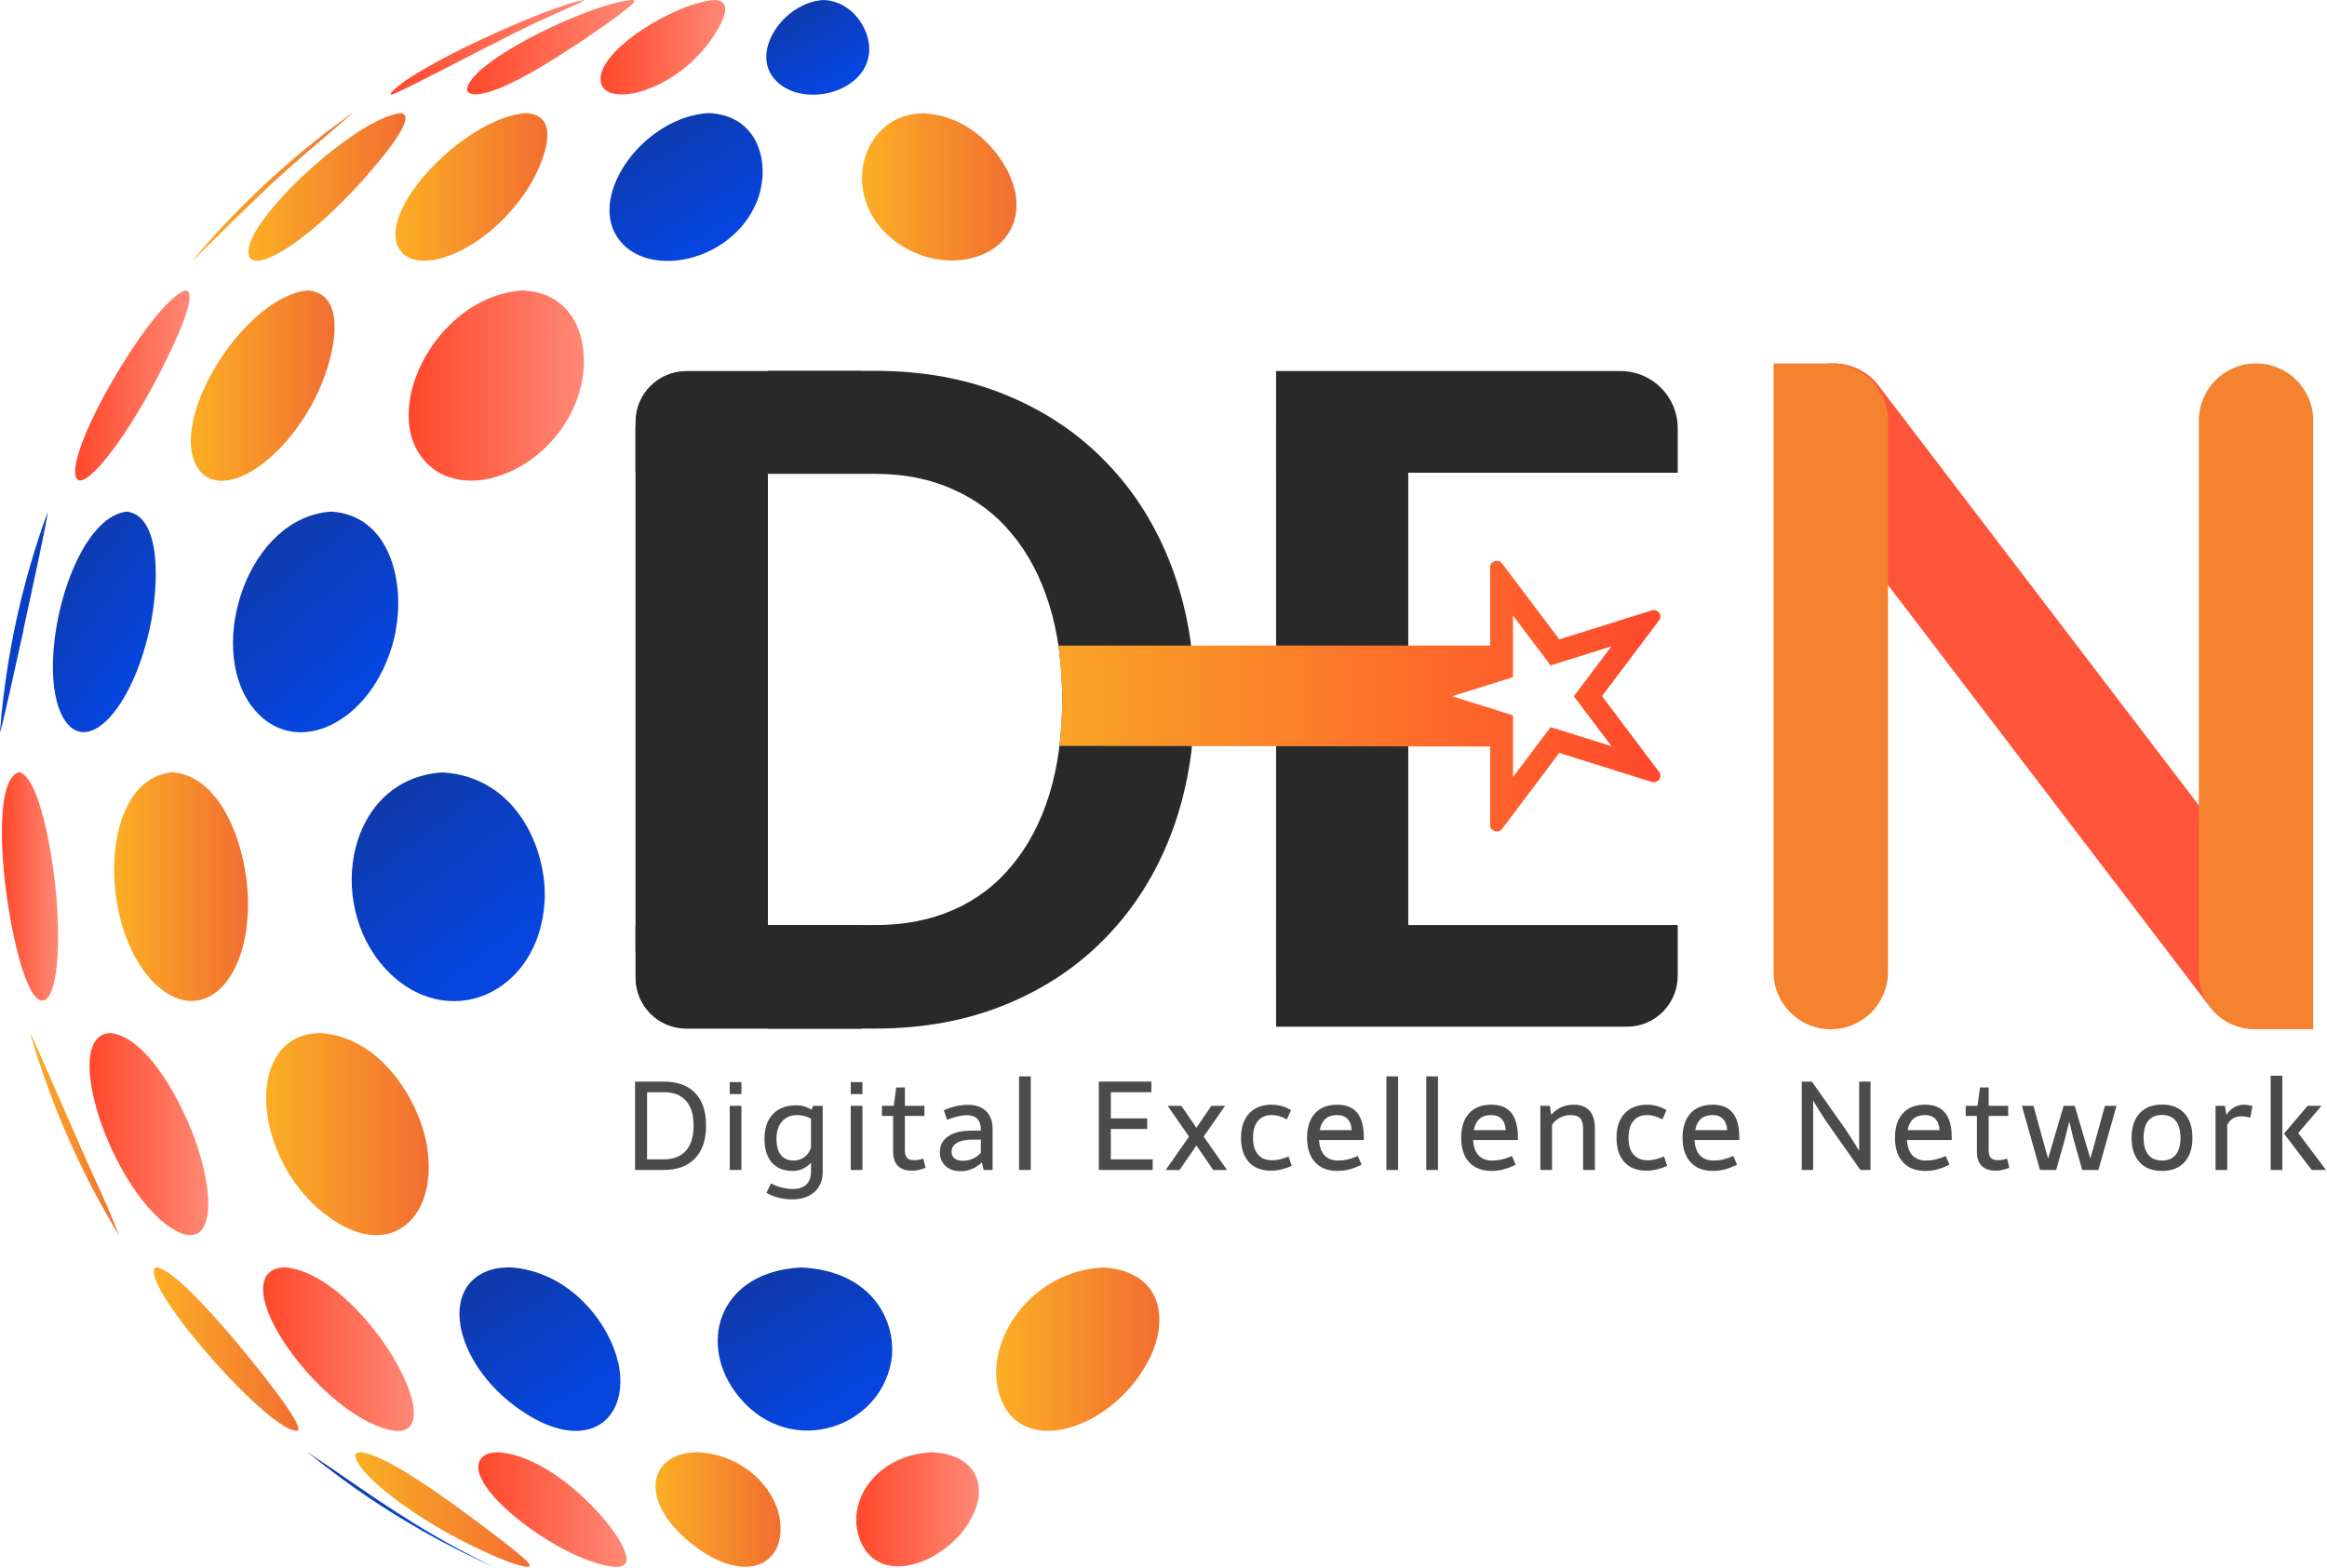 <svg xmlns="http://www.w3.org/2000/svg" width="807" height="544" viewBox="0 0 807 544" fill="none"><path d="M620.213 157.646C613.622 149.004 615.283 136.655 623.925 130.064C632.566 123.472 644.915 125.134 651.507 133.775L797.56 325.249C804.151 333.89 802.489 346.239 793.848 352.831C785.206 359.422 772.858 357.761 766.266 349.119L620.213 157.646Z" fill="#FF563B"></path><path d="M615.082 126.068H634.917C645.872 126.068 654.752 134.948 654.752 145.903V337.202C654.752 348.157 645.872 357.037 634.917 357.037C623.963 357.037 615.082 348.157 615.082 337.202V126.068Z" fill="#F5822E"></path><path d="M442.545 148.079H488.386V336.783H442.545V148.079Z" fill="#292929"></path><path d="M442.545 163.972L442.545 128.709L561.997 128.709C572.951 128.709 581.832 137.59 581.832 148.545V163.972L442.545 163.972Z" fill="#292929"></path><path d="M442.545 320.887L442.545 356.15L564.201 356.15C573.938 356.15 581.832 348.256 581.832 338.518V320.887L442.545 320.887Z" fill="#292929"></path><path d="M762.549 145.897C762.549 134.942 771.429 126.062 782.384 126.062C793.339 126.062 802.219 134.942 802.219 145.897V357.031H781.943C771.232 357.031 762.549 348.348 762.549 337.637V145.897Z" fill="#F5822E"></path><path d="M414.259 242.547C414.259 259.269 411.625 274.674 406.356 288.762C401.087 302.736 393.585 314.762 383.85 324.841C374.229 334.92 362.603 342.766 348.973 348.378C335.344 353.991 320.225 356.797 303.617 356.797H266.305V128.641H303.617C320.225 128.641 335.344 131.447 348.973 137.06C362.603 142.672 374.229 150.517 383.85 160.597C393.585 170.676 401.087 182.702 406.356 196.675C411.625 210.649 414.259 225.939 414.259 242.547ZM368.387 242.547C368.387 230.406 366.898 219.525 363.92 209.904C360.942 200.283 356.647 192.094 351.035 185.336C345.537 178.579 338.78 173.425 330.762 169.874C322.745 166.209 313.696 164.376 303.617 164.376H265.82V320.89H303.617C313.696 320.89 322.745 319.114 330.762 315.564C338.78 312.013 345.537 306.859 351.035 300.101C356.647 293.344 360.942 285.154 363.92 275.533C366.898 265.798 368.387 254.802 368.387 242.547Z" fill="#292929"></path><path d="M220.402 163.974L220.402 146.342C220.402 136.605 228.296 128.711 238.034 128.711L298.861 128.711L298.861 163.974L220.402 163.974Z" fill="#292929"></path><path d="M220.402 320.891V339.193C220.402 348.931 228.296 356.825 238.034 356.825H298.861V320.891L220.402 320.891Z" fill="#292929"></path><path d="M220.402 148.082L220.402 329.708C220.402 339.446 228.296 347.339 238.034 347.339H266.244L266.244 148.082L220.402 148.082Z" fill="#292929"></path><path d="M230.145 375.195C234.903 375.195 238.541 376.505 241.061 379.126C243.595 381.732 244.861 385.501 244.861 390.432C244.861 395.363 243.58 399.167 241.019 401.844C238.471 404.507 234.846 405.838 230.145 405.838H220.242V375.195H230.145ZM230.145 402.161C233.523 402.161 236.099 401.168 237.873 399.181C239.646 397.181 240.533 394.264 240.533 390.432C240.533 386.656 239.653 383.789 237.894 381.831C236.134 379.858 233.551 378.872 230.145 378.872H224.402V402.161H230.145Z" fill="#4B4B4B"></path><path d="M253.072 375.364H257.126V379.527H253.072V375.364ZM253.072 383.585H257.126V405.838H253.072V383.585Z" fill="#4B4B4B"></path><path d="M276.232 383.416C277.217 383.416 278.161 383.557 279.061 383.838C279.976 384.106 280.779 384.486 281.468 384.98L281.954 383.585H285.311V406.451C285.311 409.424 284.361 411.763 282.461 413.467C280.561 415.186 277.971 416.046 274.691 416.046C273.044 416.046 271.446 415.841 269.898 415.433C268.364 415.038 267.005 414.482 265.823 413.763L267.343 410.509C268.385 411.086 269.602 411.551 270.996 411.903C272.389 412.27 273.705 412.453 274.944 412.453C276.957 412.453 278.512 411.939 279.61 410.91C280.708 409.896 281.257 408.438 281.257 406.536V403.323C279.498 405.225 277.379 406.176 274.902 406.176C271.791 406.176 269.384 405.211 267.681 403.281C265.978 401.351 265.126 398.611 265.126 395.06C265.126 391.369 266.09 388.509 268.019 386.48C269.947 384.437 272.685 383.416 276.232 383.416ZM276.464 386.797C274.24 386.797 272.488 387.537 271.207 389.016C269.926 390.481 269.286 392.496 269.286 395.06C269.286 397.455 269.792 399.308 270.806 400.618C271.833 401.928 273.283 402.584 275.155 402.584C276.591 402.584 277.851 402.189 278.935 401.4C280.019 400.611 280.793 399.519 281.257 398.124V388.086C280.596 387.678 279.836 387.361 278.977 387.135C278.132 386.91 277.295 386.797 276.464 386.797Z" fill="#4B4B4B"></path><path d="M295.042 375.364H299.096V379.527H295.042V375.364ZM295.042 383.585H299.096V405.838H295.042V383.585Z" fill="#4B4B4B"></path><path d="M320.968 405.098C319.293 405.761 317.738 406.092 316.302 406.092C314.162 406.092 312.529 405.542 311.403 404.443C310.291 403.33 309.735 401.703 309.735 399.562V387.093H305.85V383.585H309.947L310.812 377.224H313.81V383.585H320.588V387.093H313.81V398.906C313.81 400.174 314.057 401.083 314.549 401.633C315.056 402.182 315.887 402.457 317.041 402.457C318.054 402.457 319.11 402.274 320.208 401.907L320.968 405.098Z" fill="#4B4B4B"></path><path d="M335.577 383.247C338.35 383.247 340.482 383.979 341.974 385.444C343.48 386.896 344.234 388.974 344.234 391.679V405.838H341.109L340.517 403.239C338.35 405.253 335.915 406.261 333.212 406.261C330.988 406.261 329.221 405.662 327.912 404.464C326.603 403.267 325.949 401.661 325.949 399.646C325.949 397.307 326.906 395.483 328.82 394.173C330.734 392.862 333.423 392.207 336.886 392.207H340.158V391.594C340.046 388.424 338.42 386.839 335.281 386.839C334.324 386.839 333.247 386.987 332.051 387.283C330.854 387.565 329.651 387.952 328.44 388.445L327.321 385.149C328.616 384.543 329.981 384.078 331.417 383.754C332.867 383.416 334.254 383.247 335.577 383.247ZM337.139 395.314C334.887 395.314 333.134 395.687 331.882 396.434C330.629 397.166 330.003 398.195 330.003 399.519C330.003 400.534 330.347 401.316 331.037 401.865C331.727 402.4 332.691 402.668 333.93 402.668C335.112 402.668 336.266 402.422 337.393 401.928C338.519 401.421 339.441 400.745 340.158 399.9V395.314H337.139Z" fill="#4B4B4B"></path><path d="M353.416 373.377H357.47V405.838H353.416V373.377Z" fill="#4B4B4B"></path><path d="M385.23 387.959H397.856V391.637H385.23V402.161H399.756V405.838H381.07V375.195H399.292V378.872H385.23V387.959Z" fill="#4B4B4B"></path><path d="M404.272 405.838L412.359 394.278L404.927 383.585H409.678L414.914 391.214L420.108 383.585H424.859L417.427 394.278L425.513 405.838L420.763 405.88L414.914 397.364L409.044 405.88L404.272 405.838Z" fill="#4B4B4B"></path><path d="M441.03 383.204C443.352 383.204 445.583 383.824 447.723 385.064L446.308 388.319C444.492 387.304 442.733 386.797 441.03 386.797C438.961 386.797 437.363 387.48 436.237 388.847C435.111 390.214 434.548 392.158 434.548 394.68C434.548 397.216 435.125 399.153 436.279 400.491C437.433 401.83 439.101 402.499 441.283 402.499C442.085 402.499 442.986 402.379 443.986 402.14C444.985 401.886 445.942 401.562 446.857 401.168L447.955 404.401C446.857 404.922 445.675 405.338 444.408 405.648C443.141 405.944 441.945 406.092 440.819 406.092C437.497 406.092 434.928 405.098 433.112 403.112C431.296 401.125 430.388 398.315 430.388 394.68C430.388 391.073 431.324 388.262 433.196 386.248C435.068 384.219 437.68 383.204 441.03 383.204Z" fill="#4B4B4B"></path><path d="M457.454 395.441C457.567 397.751 458.186 399.519 459.312 400.745C460.438 401.971 462.022 402.584 464.063 402.584C465.189 402.584 466.273 402.464 467.314 402.224C468.37 401.985 469.567 401.576 470.904 400.999L472.192 404.021C470.658 404.767 469.222 405.317 467.885 405.669C466.547 406.007 465.203 406.176 463.852 406.176C460.502 406.176 457.905 405.169 456.061 403.154C454.217 401.139 453.295 398.315 453.295 394.68C453.295 391.045 454.202 388.227 456.018 386.226C457.834 384.212 460.403 383.204 463.725 383.204C466.836 383.204 469.151 384.141 470.672 386.015C472.206 387.889 472.973 390.728 472.973 394.532V395.441H457.454ZM468.771 392.038C468.659 390.305 468.166 389.002 467.293 388.128C466.435 387.241 465.245 386.797 463.725 386.797C460.347 386.797 458.327 388.544 457.665 392.038H468.771Z" fill="#4B4B4B"></path><path d="M480.804 373.377H484.858V405.838H480.804V373.377Z" fill="#4B4B4B"></path><path d="M494.631 373.377H498.685V405.838H494.631V373.377Z" fill="#4B4B4B"></path><path d="M510.887 395.441C510.999 397.751 511.619 399.519 512.745 400.745C513.871 401.971 515.454 402.584 517.495 402.584C518.621 402.584 519.705 402.464 520.747 402.224C521.803 401.985 522.999 401.576 524.336 400.999L525.624 404.021C524.09 404.767 522.654 405.317 521.317 405.669C519.98 406.007 518.636 406.176 517.284 406.176C513.934 406.176 511.337 405.169 509.493 403.154C507.649 401.139 506.727 398.315 506.727 394.68C506.727 391.045 507.635 388.227 509.451 386.226C511.267 384.212 513.836 383.204 517.158 383.204C520.268 383.204 522.584 384.141 524.104 386.015C525.638 387.889 526.406 390.728 526.406 394.532V395.441H510.887ZM522.204 392.038C522.091 390.305 521.599 389.002 520.726 388.128C519.867 387.241 518.678 386.797 517.158 386.797C513.779 386.797 511.759 388.544 511.098 392.038H522.204Z" fill="#4B4B4B"></path><path d="M537.953 386.712C539.022 385.529 540.198 384.648 541.479 384.071C542.76 383.493 544.195 383.204 545.786 383.204C548.151 383.204 549.96 383.888 551.212 385.254C552.465 386.621 553.092 388.607 553.092 391.214V405.838H549.016V391.51C549.016 389.861 548.679 388.664 548.003 387.917C547.327 387.17 546.243 386.797 544.751 386.797C543.428 386.797 542.19 387.093 541.035 387.685C539.881 388.276 538.952 389.093 538.248 390.136V405.838H534.194V383.585H537.488L537.953 386.712Z" fill="#4B4B4B"></path><path d="M571.247 383.204C573.57 383.204 575.801 383.824 577.94 385.064L576.526 388.319C574.71 387.304 572.95 386.797 571.247 386.797C569.178 386.797 567.58 387.48 566.454 388.847C565.328 390.214 564.765 392.158 564.765 394.68C564.765 397.216 565.342 399.153 566.496 400.491C567.651 401.83 569.319 402.499 571.501 402.499C572.303 402.499 573.204 402.379 574.203 402.14C575.203 401.886 576.16 401.562 577.075 401.168L578.173 404.401C577.075 404.922 575.892 405.338 574.625 405.648C573.359 405.944 572.162 406.092 571.036 406.092C567.714 406.092 565.145 405.098 563.329 403.112C561.514 401.125 560.606 398.315 560.606 394.68C560.606 391.073 561.542 388.262 563.414 386.248C565.286 384.219 567.897 383.204 571.247 383.204Z" fill="#4B4B4B"></path><path d="M587.672 395.441C587.784 397.751 588.404 399.519 589.53 400.745C590.656 401.971 592.239 402.584 594.28 402.584C595.406 402.584 596.49 402.464 597.532 402.224C598.588 401.985 599.784 401.576 601.121 400.999L602.409 404.021C600.875 404.767 599.439 405.317 598.102 405.669C596.765 406.007 595.42 406.176 594.069 406.176C590.719 406.176 588.122 405.169 586.278 403.154C584.434 401.139 583.512 398.315 583.512 394.68C583.512 391.045 584.42 388.227 586.236 386.226C588.052 384.212 590.62 383.204 593.942 383.204C597.053 383.204 599.369 384.141 600.889 386.015C602.423 387.889 603.191 390.728 603.191 394.532V395.441H587.672ZM598.989 392.038C598.876 390.305 598.384 389.002 597.511 388.128C596.652 387.241 595.463 386.797 593.942 386.797C590.564 386.797 588.544 388.544 587.883 392.038H598.989Z" fill="#4B4B4B"></path><path d="M633.548 389.312C632.225 387.41 630.641 384.895 628.797 381.767V405.838H624.849V375.195H628.354L639.692 391.298C640.818 392.89 642.507 395.518 644.759 399.181V375.195H648.687V405.838H645.182L633.548 389.312Z" fill="#4B4B4B"></path><path d="M661.332 395.441C661.444 397.751 662.064 399.519 663.19 400.745C664.316 401.971 665.899 402.584 667.94 402.584C669.066 402.584 670.15 402.464 671.192 402.224C672.248 401.985 673.444 401.576 674.781 400.999L676.069 404.021C674.535 404.767 673.099 405.317 671.762 405.669C670.425 406.007 669.081 406.176 667.729 406.176C664.379 406.176 661.782 405.169 659.938 403.154C658.094 401.139 657.172 398.315 657.172 394.68C657.172 391.045 658.08 388.227 659.896 386.226C661.712 384.212 664.281 383.204 667.603 383.204C670.713 383.204 673.029 384.141 674.549 386.015C676.083 387.889 676.851 390.728 676.851 394.532V395.441H661.332ZM672.649 392.038C672.536 390.305 672.044 389.002 671.171 388.128C670.312 387.241 669.123 386.797 667.603 386.797C664.224 386.797 662.204 388.544 661.543 392.038H672.649Z" fill="#4B4B4B"></path><path d="M696.822 405.098C695.147 405.761 693.592 406.092 692.156 406.092C690.016 406.092 688.383 405.542 687.257 404.443C686.145 403.33 685.589 401.703 685.589 399.562V387.093H681.704V383.585H685.8L686.666 377.224H689.664V383.585H696.442V387.093H689.664V398.906C689.664 400.174 689.911 401.083 690.403 401.633C690.91 402.182 691.741 402.457 692.895 402.457C693.908 402.457 694.964 402.274 696.062 401.907L696.822 405.098Z" fill="#4B4B4B"></path><path d="M719.137 395.314C718.94 394.595 718.638 393.327 718.229 391.51C718.145 391.186 718.053 390.819 717.955 390.411C717.87 389.988 717.758 389.53 717.617 389.037C717.42 389.699 717.188 390.636 716.92 391.848C716.54 393.496 716.252 394.652 716.055 395.314L713.078 405.838H707.461L701.19 383.585H705.202L708.242 394.637L710.269 401.907C711.255 398.681 711.973 396.258 712.423 394.637L715.675 383.585H719.517L722.769 394.637C723.234 396.258 723.951 398.681 724.923 401.907L726.95 394.637L729.99 383.585H734.002L727.731 405.838H722.114L719.137 395.314Z" fill="#4B4B4B"></path><path d="M749.793 383.162C753.129 383.162 755.719 384.176 757.563 386.205C759.407 388.22 760.329 391.045 760.329 394.68C760.329 398.315 759.407 401.139 757.563 403.154C755.719 405.169 753.129 406.176 749.793 406.176C746.443 406.176 743.846 405.169 742.002 403.154C740.158 401.139 739.236 398.315 739.236 394.68C739.236 391.045 740.158 388.22 742.002 386.205C743.846 384.176 746.443 383.162 749.793 383.162ZM749.793 386.755C747.709 386.755 746.119 387.431 745.021 388.784C743.937 390.136 743.395 392.101 743.395 394.68C743.395 397.244 743.937 399.202 745.021 400.555C746.119 401.907 747.709 402.584 749.793 402.584C751.862 402.584 753.445 401.907 754.543 400.555C755.641 399.202 756.19 397.244 756.19 394.68C756.19 392.116 755.641 390.157 754.543 388.805C753.445 387.438 751.862 386.755 749.793 386.755Z" fill="#4B4B4B"></path><path d="M772.108 386.712C772.882 385.557 773.79 384.684 774.832 384.092C775.873 383.5 777.014 383.204 778.252 383.204C779.083 383.204 780.047 383.359 781.145 383.669L780.406 387.663C778.998 387.382 778.048 387.234 777.555 387.22C776.317 387.22 775.289 387.452 774.473 387.917C773.67 388.382 772.981 389.136 772.404 390.178V405.838H768.35V383.585H771.601L772.108 386.712Z" fill="#4B4B4B"></path><path d="M787.456 373.166H791.509V405.838H787.456V373.166ZM806.648 405.838H801.686L792.08 393.243L800.293 383.585H805.107L797.02 393.031L806.648 405.838Z" fill="#4B4B4B"></path><path d="M516.769 259.034L516.769 286.192C516.769 288.359 519.633 289.241 520.945 287.496L540.752 261.182L572.809 271.232C574.937 271.903 576.707 269.544 575.394 267.799L555.587 241.484L575.394 215.17C576.707 213.424 574.937 211.065 572.809 211.737L540.752 221.787L520.945 195.472C519.633 193.727 516.769 194.628 516.769 196.777L516.769 223.935L367.076 223.935C367.076 223.935 368.291 234.254 368.388 240.907C368.49 247.97 367.454 258.744 367.454 258.744L516.769 258.957L516.769 259.034ZM524.704 234.906L524.704 213.501L537.749 230.82L558.849 224.203L545.803 241.523L558.849 258.842L537.749 252.225L524.704 269.544L524.704 248.14L503.605 241.523L524.704 234.906Z" fill="url(#paint0_linear_232_9)" style="mix-blend-mode:multiply"></path><path d="M92.195 65.672C84.541 72.923 77.162 80.173 71.852 85.491C67.094 90.255 67.025 90.255 66.887 90.255C72.404 83.626 78.196 77.273 84.334 71.196C94.885 60.631 106.194 50.894 118.262 42.055C119.504 41.158 120.814 40.191 122.055 39.293L122.193 39.293C112.194 47.994 101.919 56.488 92.195 65.603" fill="url(#paint1_linear_232_9)" style="mix-blend-mode:multiply"></path><path d="M122.884 65.671C103.161 86.664 87.231 94.881 86.197 88.114C84.404 76.927 123.366 40.812 139.02 39.223C146.537 40.19 125.366 63.047 122.884 65.671Z" fill="url(#paint2_linear_232_9)" style="mix-blend-mode:multiply"></path><path d="M182.878 65.677C167.568 89.224 140.743 97.511 137.433 83.838C133.847 69.198 163.017 40.403 182.602 39.229C196.256 40.196 187.153 59.117 182.878 65.677Z" fill="url(#paint3_linear_232_9)" style="mix-blend-mode:multiply"></path><path d="M263.842 65.671C257.773 90.462 224.189 98.195 213.914 82.037C204.191 66.707 223.913 40.328 245.912 39.223C262.462 40.052 266.324 55.175 263.773 65.671" fill="url(#paint4_linear_232_9)" style="mix-blend-mode:multiply"></path><path d="M351.903 65.675C356.799 87.496 331.697 96.888 313.078 85.494C291.424 72.235 296.459 43.716 315.905 39.711C317.216 39.434 319.009 39.365 320.319 39.296C337.973 40.194 349.558 55.593 351.834 65.744" fill="url(#paint5_linear_232_9)" style="mix-blend-mode:multiply"></path><path d="M169.502 15.952C148.17 27.047 136.907 32.686 135.711 32.87C135.711 32.87 135.505 32.594 135.436 32.456C141.987 23.686 191.432 1.519 202.741 0C202.189 0.415 200.787 1.128 198.534 2.141C192.328 4.834 183.777 8.563 169.502 16.021" fill="url(#paint6_linear_232_9)" style="mix-blend-mode:multiply"></path><path d="M199.087 15.952C168.262 36.53 161.159 33.768 162.055 30.384C164.814 20.164 205.638 0.898 219.086 0C219.361 0 219.706 0.069 219.982 0.276C219.982 0.76 220.12 1.934 199.087 16.021" fill="url(#paint7_linear_232_9)" style="mix-blend-mode:multiply"></path><path d="M245.011 15.953C231.219 33.078 209.496 37.014 208.324 28.244C206.876 17.403 234.805 0.692 248.045 0.001C257.286 0.554 245.149 15.815 245.011 15.953Z" fill="url(#paint8_linear_232_9)" style="mix-blend-mode:multiply"></path><path d="M301.422 15.954C302.526 31.56 279.286 37.982 269.356 28.245C259.356 18.509 271.907 0.624 285.63 0.002C295.698 0.486 301.008 9.808 301.422 15.954Z" fill="url(#paint9_linear_232_9)" style="mix-blend-mode:multiply"></path><path d="M8.137 218.626C6.137 227.741 1.379 249.493 0.138 253.706C0.138 253.706 0.069 253.706 0 253.706C0.621 245.764 1.586 237.892 2.827 230.158C5.31 214.759 9.034 199.774 13.861 185.273C14.689 182.718 15.585 180.163 16.55 177.608L16.55 177.47C16.413 180.163 11.861 201.362 8.068 218.626" fill="url(#paint10_linear_232_9)" style="mix-blend-mode:multiply"></path><path d="M51.781 218.627C45.505 246.664 29.851 262.615 21.99 249.08C11.714 231.472 24.472 179.681 43.988 177.471C56.125 178.921 55.229 203.505 51.781 218.627Z" fill="url(#paint11_linear_232_9)" style="mix-blend-mode:multiply"></path><path d="M137.298 218.624C131.298 249.905 102.266 265.097 87.163 244.795C71.647 223.872 85.922 179.332 114.954 177.467C135.505 178.848 140.401 202.396 137.229 218.624" fill="url(#paint12_linear_232_9)" style="mix-blend-mode:multiply"></path><path d="M51.995 135.763C39.72 157.86 27.652 171.533 26.204 165.042C23.721 153.786 54.202 102.755 64.546 100.752C70.545 102.271 52.202 135.417 51.995 135.763Z" fill="url(#paint13_linear_232_9)" style="mix-blend-mode:multiply"></path><path d="M110.409 135.765C98.41 161.729 74.412 175.609 67.654 160.624C59.585 142.67 85.997 102.412 106.823 100.754C120.684 101.928 116.34 122.852 110.409 135.765Z" fill="url(#paint14_linear_232_9)" style="mix-blend-mode:multiply"></path><path d="M201.019 135.763C192.674 164.351 156.953 177.403 144.747 156.341C133.92 137.558 153.298 102.341 181.434 100.752C201.639 101.926 205.018 121.952 201.019 135.763Z" fill="url(#paint15_linear_232_9)" style="mix-blend-mode:multiply"></path><path d="M28.064 398.17C32.408 408.183 37.304 417.988 41.166 428.277C41.166 428.277 41.166 428.277 41.097 428.277C37.787 422.753 34.615 417.091 31.581 411.359C24.684 397.962 18.754 384.014 13.927 369.512C12.685 365.852 11.582 362.192 10.479 358.532L10.479 358.394C11.72 360.742 13.927 365.714 28.064 398.17Z" fill="url(#paint16_linear_232_9)" style="mix-blend-mode:multiply"></path><path d="M68.606 398.17C74.881 417.367 73.364 433.526 61.089 426.966C40.125 415.71 21.23 362.607 36.746 358.533C37.229 358.395 37.85 358.395 38.332 358.326C51.435 359.776 63.848 383.531 68.606 398.101" fill="url(#paint17_linear_232_9)" style="mix-blend-mode:multiply"></path><path d="M148.123 398.175C151.847 421.377 136.4 437.536 114.953 422.827C88.403 404.666 83.921 361.99 108.264 358.538C109.091 358.4 110.195 358.4 111.091 358.33C132.538 359.781 145.71 382.499 148.192 398.106" fill="url(#paint18_linear_232_9)" style="mix-blend-mode:multiply"></path><path d="M19.647 312.333C21.44 335.466 18.406 350.727 12.889 346.307C4.062 339.264 -6.075 270.9 6.682 267.862C13.372 269.381 18.268 294.793 19.647 312.264" fill="url(#paint19_linear_232_9)" style="mix-blend-mode:multiply"></path><path d="M85.993 312.34C86.476 341.757 68.96 356.811 53.099 340.583C33.721 320.765 34.48 270.148 59.857 267.869C77.442 269.388 85.717 294.8 85.993 312.271" fill="url(#paint20_linear_232_9)" style="mix-blend-mode:multiply"></path><path d="M188.889 312.336C187.233 344.998 154.684 358.878 133.582 335.952C112.549 313.026 120.618 269.936 153.512 267.934C179.372 269.522 189.716 294.865 188.889 312.336Z" fill="url(#paint21_linear_232_9)" style="mix-blend-mode:multiply"></path><path d="M142.402 527.716C155.091 535.519 163.159 539.593 170.952 543.46C166.055 541.251 161.228 538.903 156.401 536.417C143.023 529.511 130.265 521.57 118.266 512.731C114.335 509.831 110.542 506.862 106.749 503.823L106.611 503.685C118.542 511.626 130.127 520.12 142.402 527.647" fill="url(#paint22_linear_232_9)" style="mix-blend-mode:multiply"></path><path d="M165.3 527.716C183.505 541.32 183.643 542.356 183.781 543.253C181.85 545.187 160.403 535.381 148.335 527.716C122.682 511.488 123.165 504.859 123.165 504.79C123.303 503.961 124.199 503.823 124.958 503.754C131.44 504.376 144.267 512.041 165.3 527.716Z" fill="url(#paint23_linear_232_9)" style="mix-blend-mode:multiply"></path><path d="M210.114 527.715C213.355 531.72 223.01 544.633 212.597 543.46C193.288 541.319 156.256 512.523 168.186 504.789C169.496 503.96 171.289 503.822 172.669 503.753C187.702 504.72 203.287 519.291 210.114 527.715Z" fill="url(#paint24_linear_232_9)" style="mix-blend-mode:multiply"></path><path d="M270.529 527.717C272.391 543.738 257.358 550.022 238.945 534.761C221.981 520.674 224.877 505.482 239.497 503.893C240.186 503.824 241.152 503.824 241.841 503.755C258.185 504.584 269.219 516.599 270.529 527.717Z" fill="url(#paint25_linear_232_9)" style="mix-blend-mode:multiply"></path><path d="M336.318 527.72C326.594 543.672 302.182 551.337 297.424 531.449C294.527 519.089 304.872 504.656 323.146 503.758C339.766 504.587 342.869 516.879 336.249 527.72" fill="url(#paint26_linear_232_9)" style="mix-blend-mode:multiply"></path><path d="M87.71 472.542C104.743 493.742 103.709 495.606 103.364 496.228C95.089 498.506 50.403 448.304 53.506 440.224C53.644 439.879 54.126 439.672 54.471 439.603C61.85 440.984 81.779 465.153 87.71 472.542Z" fill="url(#paint27_linear_232_9)" style="mix-blend-mode:multiply"></path><path d="M137.37 472.542C145.301 486.56 146.818 499.059 134.543 495.882C111.855 490.013 82.202 450.03 93.856 441.053C95.304 439.948 97.166 439.741 98.683 439.603C114.131 440.846 130.336 459.974 137.37 472.542Z" fill="url(#paint28_linear_232_9)" style="mix-blend-mode:multiply"></path><path d="M214.397 472.543C218.604 491.878 204.536 504.239 182.675 490.566C157.78 475.029 151.022 445.405 171.159 440.226C172.745 439.811 174.883 439.673 176.538 439.604C197.915 440.778 211.501 459.561 214.328 472.543" fill="url(#paint29_linear_232_9)" style="mix-blend-mode:multiply"></path><path d="M309.015 472.542C304.601 496.366 272.121 506.379 254.95 482.832C241.916 464.877 250.053 440.985 277.913 439.673C303.36 440.847 311.428 459.629 309.015 472.612" fill="url(#paint30_linear_232_9)" style="mix-blend-mode:multiply"></path><path d="M397.97 472.54C385.144 496.502 352.594 506.515 346.319 482.829C341.492 464.875 357.559 440.982 382.454 439.67C402.591 440.775 406.177 457.279 397.97 472.609" fill="url(#paint31_linear_232_9)" style="mix-blend-mode:multiply"></path><defs><linearGradient id="paint0_linear_232_9" x1="369.72" y1="241.499" x2="573.174" y2="241.499" gradientUnits="userSpaceOnUse"><stop stop-color="#FAA327"></stop><stop offset="1" stop-color="#FF492C"></stop></linearGradient><linearGradient id="paint1_linear_232_9" x1="67.587" y1="64.768" x2="121.486" y2="64.768" gradientUnits="userSpaceOnUse"><stop stop-color="#FBAE25"></stop><stop offset="1" stop-color="#F26F31"></stop></linearGradient><linearGradient id="paint2_linear_232_9" x1="86.827" y1="64.821" x2="139.929" y2="64.821" gradientUnits="userSpaceOnUse"><stop stop-color="#FBAE25"></stop><stop offset="1" stop-color="#F26F31"></stop></linearGradient><linearGradient id="paint3_linear_232_9" x1="137.798" y1="64.828" x2="189.156" y2="64.828" gradientUnits="userSpaceOnUse"><stop stop-color="#FBAE25"></stop><stop offset="1" stop-color="#F26F31"></stop></linearGradient><linearGradient id="paint4_linear_232_9" x1="247.748" y1="81.157" x2="212.426" y2="23.088" gradientUnits="userSpaceOnUse"><stop stop-color="#0645DE"></stop><stop offset="1" stop-color="#133491"></stop></linearGradient><linearGradient id="paint5_linear_232_9" x1="299.618" y1="64.825" x2="351.838" y2="64.825" gradientUnits="userSpaceOnUse"><stop stop-color="#FBAE25"></stop><stop offset="1" stop-color="#F26F31"></stop></linearGradient><linearGradient id="paint6_linear_232_9" x1="136.288" y1="16.439" x2="201.88" y2="16.439" gradientUnits="userSpaceOnUse"><stop stop-color="#FF492C"></stop><stop offset="1" stop-color="#FF8875"></stop></linearGradient><linearGradient id="paint7_linear_232_9" x1="162.717" y1="16.373" x2="219.24" y2="16.373" gradientUnits="userSpaceOnUse"><stop stop-color="#FF492C"></stop><stop offset="1" stop-color="#FF8875"></stop></linearGradient><linearGradient id="paint8_linear_232_9" x1="208.817" y1="16.387" x2="250.96" y2="16.387" gradientUnits="userSpaceOnUse"><stop stop-color="#FF492C"></stop><stop offset="1" stop-color="#FF8875"></stop></linearGradient><linearGradient id="paint9_linear_232_9" x1="290.206" y1="26.861" x2="268.098" y2="-11.281" gradientUnits="userSpaceOnUse"><stop stop-color="#0645DE"></stop><stop offset="1" stop-color="#133491"></stop></linearGradient><linearGradient id="paint10_linear_232_9" x1="11.334" y1="239.792" x2="-25.087" y2="227.24" gradientUnits="userSpaceOnUse"><stop stop-color="#0645DE"></stop><stop offset="1" stop-color="#133491"></stop></linearGradient><linearGradient id="paint11_linear_232_9" x1="42.784" y1="240.013" x2="-13.96" y2="197.996" gradientUnits="userSpaceOnUse"><stop stop-color="#0645DE"></stop><stop offset="1" stop-color="#133491"></stop></linearGradient><linearGradient id="paint12_linear_232_9" x1="120.052" y1="240.05" x2="61.56" y2="170.544" gradientUnits="userSpaceOnUse"><stop stop-color="#0645DE"></stop><stop offset="1" stop-color="#133491"></stop></linearGradient><linearGradient id="paint13_linear_232_9" x1="26.563" y1="133.716" x2="65.243" y2="133.716" gradientUnits="userSpaceOnUse"><stop stop-color="#FF492C"></stop><stop offset="1" stop-color="#FF8875"></stop></linearGradient><linearGradient id="paint14_linear_232_9" x1="66.797" y1="133.764" x2="115.403" y2="133.764" gradientUnits="userSpaceOnUse"><stop stop-color="#FBAE25"></stop><stop offset="1" stop-color="#F26F31"></stop></linearGradient><linearGradient id="paint15_linear_232_9" x1="142.469" y1="133.747" x2="201.716" y2="133.747" gradientUnits="userSpaceOnUse"><stop stop-color="#FF492C"></stop><stop offset="1" stop-color="#FF8875"></stop></linearGradient><linearGradient id="paint16_linear_232_9" x1="10.867" y1="393.327" x2="40.773" y2="393.327" gradientUnits="userSpaceOnUse"><stop stop-color="#FBAE25"></stop><stop offset="1" stop-color="#F26F31"></stop></linearGradient><linearGradient id="paint17_linear_232_9" x1="31.574" y1="393.398" x2="71.695" y2="393.398" gradientUnits="userSpaceOnUse"><stop stop-color="#FF492C"></stop><stop offset="1" stop-color="#FF8875"></stop></linearGradient><linearGradient id="paint18_linear_232_9" x1="93.009" y1="393.386" x2="147.957" y2="393.386" gradientUnits="userSpaceOnUse"><stop stop-color="#FBAE25"></stop><stop offset="1" stop-color="#F26F31"></stop></linearGradient><linearGradient id="paint19_linear_232_9" x1="0.905" y1="307.476" x2="19.913" y2="307.476" gradientUnits="userSpaceOnUse"><stop stop-color="#FF492C"></stop><stop offset="1" stop-color="#FF8875"></stop></linearGradient><linearGradient id="paint20_linear_232_9" x1="40.164" y1="307.538" x2="85.409" y2="307.538" gradientUnits="userSpaceOnUse"><stop stop-color="#FBAE25"></stop><stop offset="1" stop-color="#F26F31"></stop></linearGradient><linearGradient id="paint21_linear_232_9" x1="167.83" y1="332.799" x2="108.84" y2="253.772" gradientUnits="userSpaceOnUse"><stop stop-color="#0645DE"></stop><stop offset="1" stop-color="#133491"></stop></linearGradient><linearGradient id="paint22_linear_232_9" x1="150.674" y1="536.201" x2="129.814" y2="482.637" gradientUnits="userSpaceOnUse"><stop stop-color="#0645DE"></stop><stop offset="1" stop-color="#133491"></stop></linearGradient><linearGradient id="paint23_linear_232_9" x1="123.932" y1="523.622" x2="183.006" y2="523.622" gradientUnits="userSpaceOnUse"><stop stop-color="#FBAE25"></stop><stop offset="1" stop-color="#F26F31"></stop></linearGradient><linearGradient id="paint24_linear_232_9" x1="166.518" y1="523.649" x2="216.643" y2="523.649" gradientUnits="userSpaceOnUse"><stop stop-color="#FF492C"></stop><stop offset="1" stop-color="#FF8875"></stop></linearGradient><linearGradient id="paint25_linear_232_9" x1="227.891" y1="523.616" x2="270.131" y2="523.616" gradientUnits="userSpaceOnUse"><stop stop-color="#FBAE25"></stop><stop offset="1" stop-color="#F26F31"></stop></linearGradient><linearGradient id="paint26_linear_232_9" x1="297.48" y1="523.562" x2="338.948" y2="523.562" gradientUnits="userSpaceOnUse"><stop stop-color="#FF492C"></stop><stop offset="1" stop-color="#FF8875"></stop></linearGradient><linearGradient id="paint27_linear_232_9" x1="53.987" y1="467.945" x2="102.866" y2="467.945" gradientUnits="userSpaceOnUse"><stop stop-color="#FBAE25"></stop><stop offset="1" stop-color="#F26F31"></stop></linearGradient><linearGradient id="paint28_linear_232_9" x1="91.897" y1="467.999" x2="142.873" y2="467.999" gradientUnits="userSpaceOnUse"><stop stop-color="#FF492C"></stop><stop offset="1" stop-color="#FF8875"></stop></linearGradient><linearGradient id="paint29_linear_232_9" x1="197.555" y1="486.001" x2="157.57" y2="423.6" gradientUnits="userSpaceOnUse"><stop stop-color="#0645DE"></stop><stop offset="1" stop-color="#133491"></stop></linearGradient><linearGradient id="paint30_linear_232_9" x1="290.344" y1="485.919" x2="251.986" y2="420.765" gradientUnits="userSpaceOnUse"><stop stop-color="#0645DE"></stop><stop offset="1" stop-color="#133491"></stop></linearGradient><linearGradient id="paint31_linear_232_9" x1="346.18" y1="467.998" x2="401.347" y2="467.998" gradientUnits="userSpaceOnUse"><stop stop-color="#FBAE25"></stop><stop offset="1" stop-color="#F26F31"></stop></linearGradient></defs></svg>